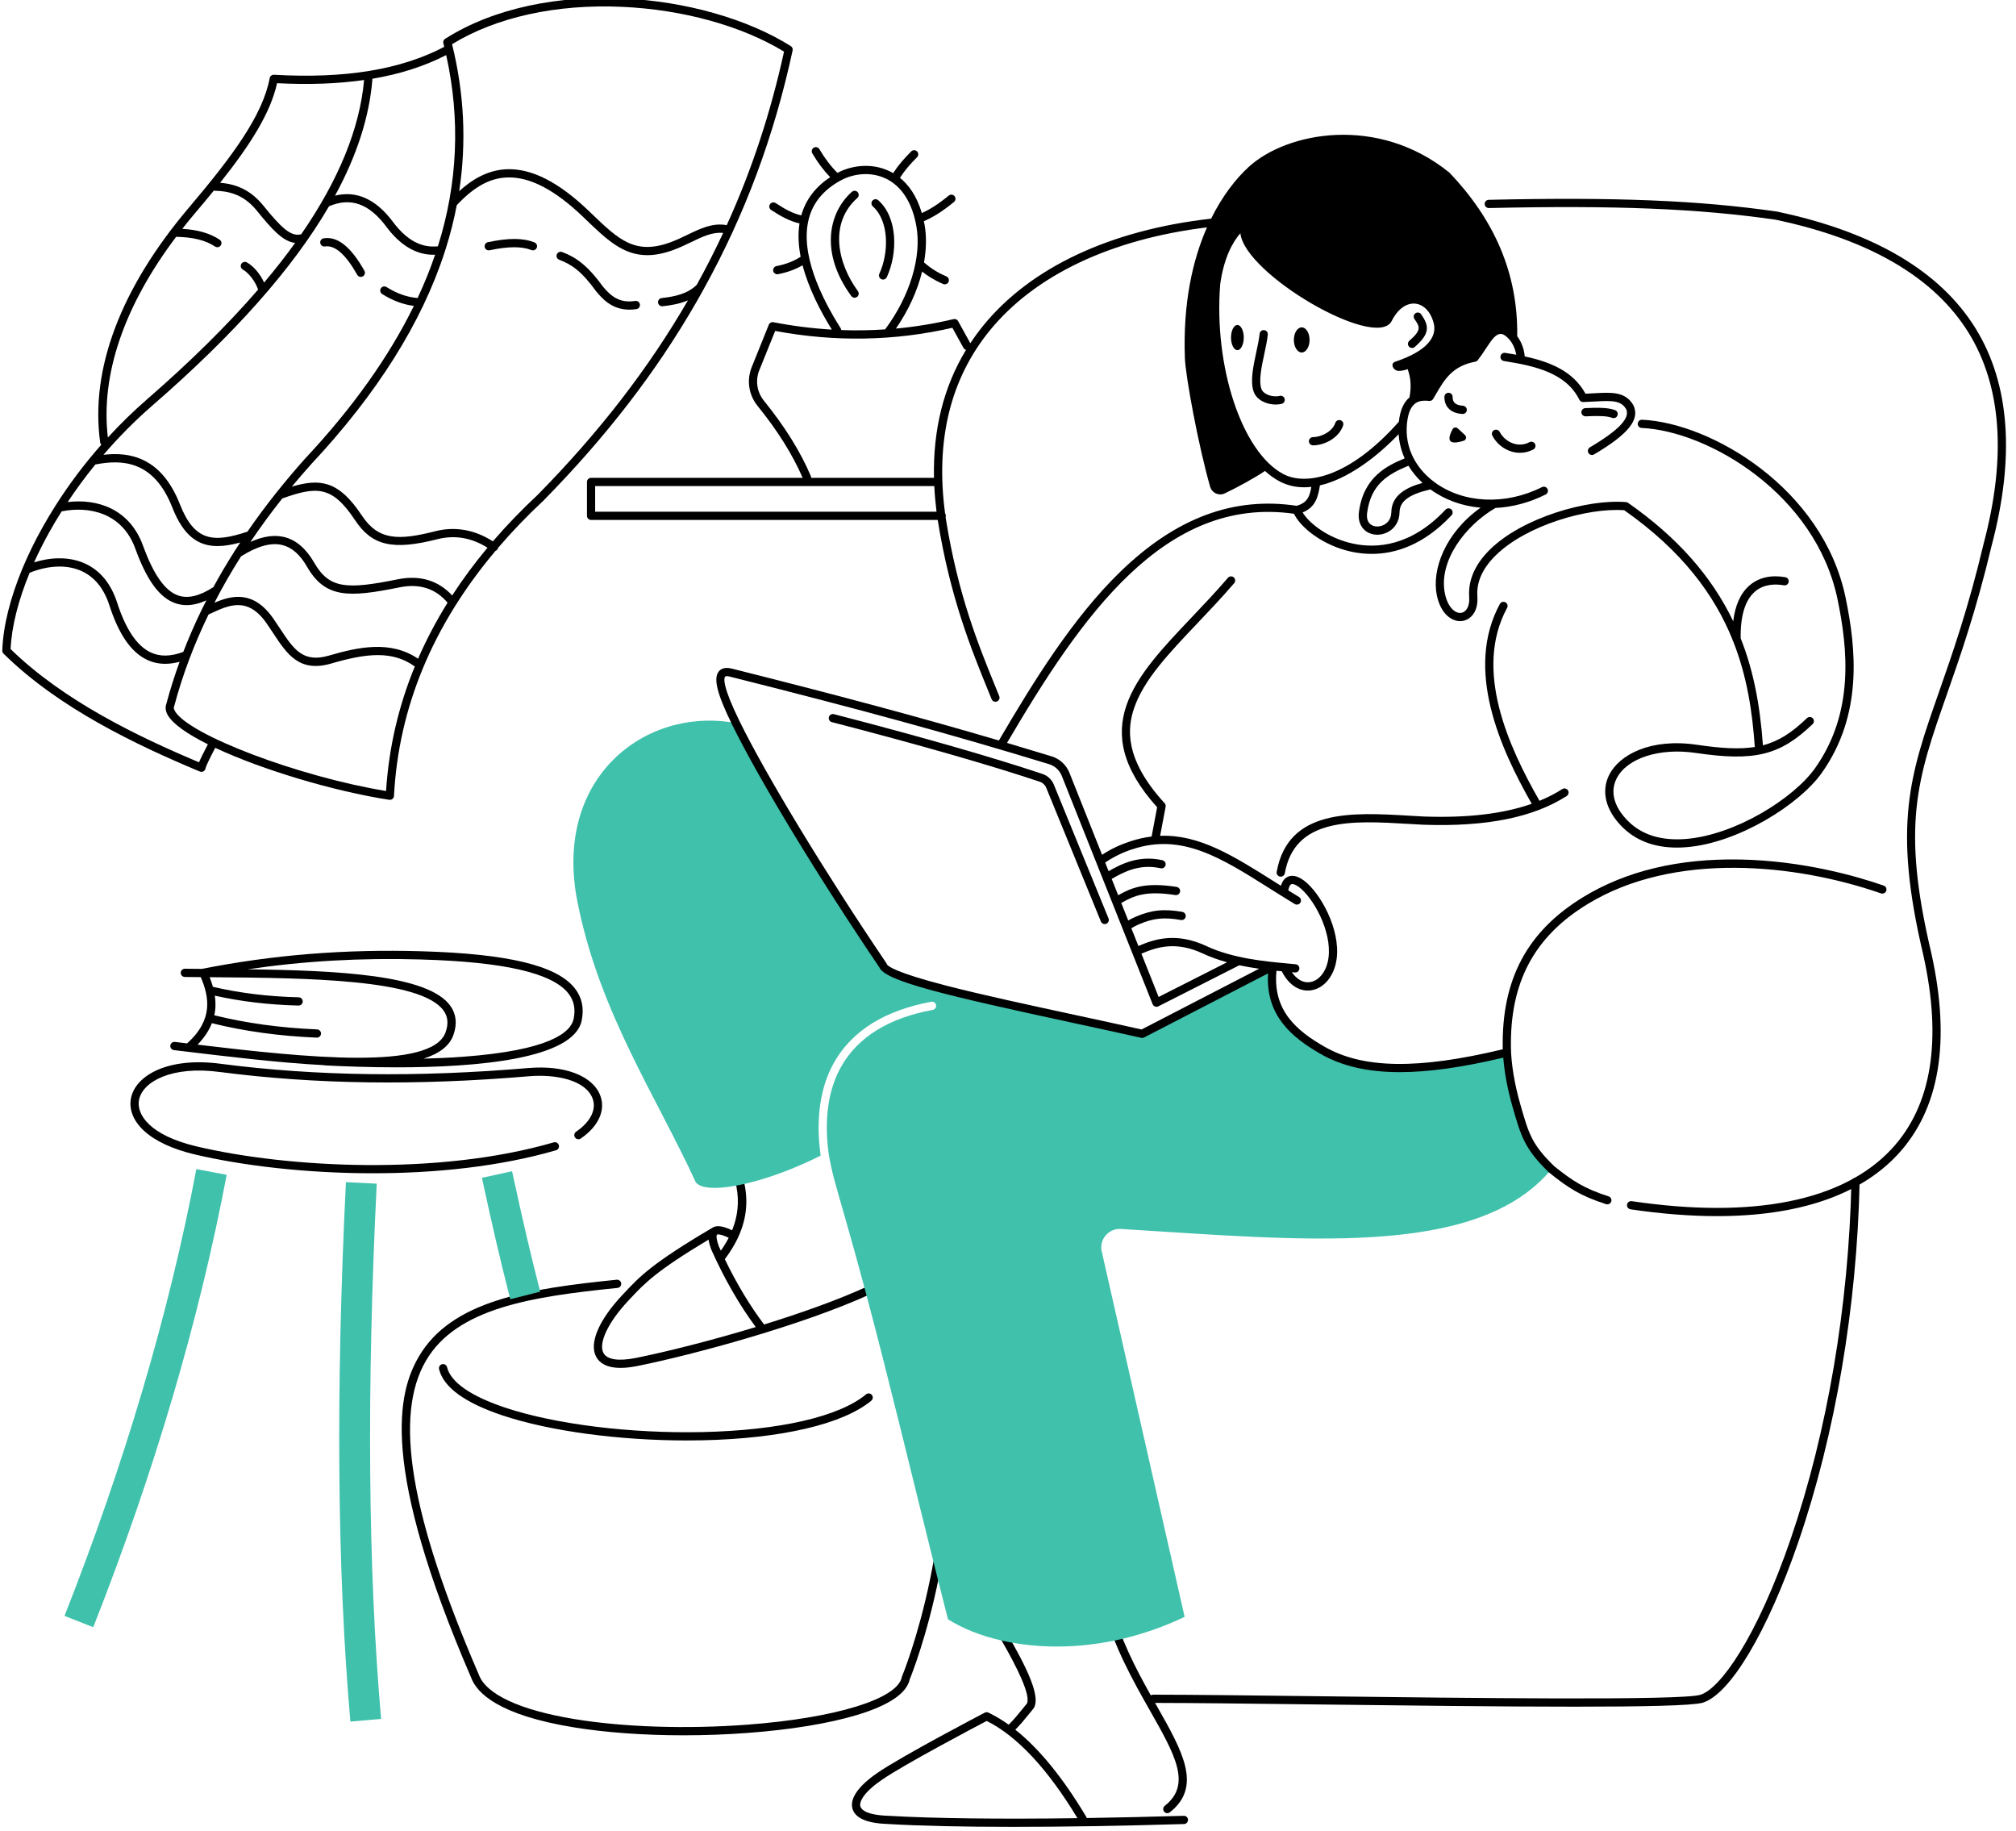 <?xml version="1.0" encoding="UTF-8"?><svg id="Layer_2" xmlns="http://www.w3.org/2000/svg" viewBox="0 0 980 890"><defs><style>.cls-1{fill:#40c1ac;}</style></defs><path d="M575.45,882.46c-16.55.49-32.33.85-47.17,1.08-.05-.2-.12-.4-.24-.59-11.26-18.89-22.81-33.07-34.49-42.34,2.62-2.66,4.01-4.37,6.53-7.47.68-.84,1.45-1.78,2.34-2.87.08-.09.15-.19.21-.3,2.47-4.43-.55-13.95-10.54-31.65-4.69-8.32-10.92-18.46-18.84-30.73-.6-.93-1.84-1.19-2.77-.59-.93.6-1.19,1.84-.59,2.76,3.67,5.69,10.71,16.6,17.01,27.52,7.66,13.28,14.21,26.59,12.3,30.61-.84,1.03-1.57,1.93-2.22,2.72-2.65,3.25-3.93,4.83-6.65,7.58-3.27-2.35-6.56-4.31-9.85-5.88-.57-.27-1.23-.26-1.79.03-1.63.85-39.91,20.86-52.15,29.25-9.26,6.34-13.57,12.53-12.14,17.44,1.35,4.6,7.15,7.09,17.19,7.41,15.68.93,36.36,1.39,60.84,1.39s52.44-.46,83.14-1.37c1.1-.03,1.97-.95,1.94-2.06-.04-1.1-.93-1.98-2.06-1.94ZM431.77,882.45c-11.12-.36-13.16-3.29-13.53-4.54-.68-2.33,1.74-6.98,10.56-13.02,11.02-7.56,44.9-25.41,50.85-28.54,14.8,7.4,29.64,23.29,44.12,47.26-38.29.52-70.04.13-92-1.16Z"/><path d="M442.24,816.1c1.71-4.17,30.28-75.83,17.26-156.65-.18-1.09-1.21-1.83-2.29-1.66-1.09.18-1.83,1.2-1.66,2.29,13.16,81.69-16.77,153.92-17.07,154.64-.05.12-.09.25-.12.39-2.11,10.6-32.36,19.88-75.26,23.07-29.37,2.19-59.9,1.2-83.78-2.72-26.58-4.36-43.13-12.06-46.59-21.68-.01-.04-.03-.08-.05-.12-33.27-77.1-41.39-125.55-25.57-152.47,14.95-25.44,51-31.03,93.07-35.28,1.1-.11,1.9-1.09,1.79-2.19-.11-1.1-1.08-1.89-2.19-1.79-43.18,4.37-80.22,10.18-96.12,37.24-10.4,17.69-19.08,53.11,25.32,156.03,2.85,7.81,13.79,18.33,49.69,24.22,15.75,2.58,34.35,3.91,53.62,3.91,10.29,0,20.78-.38,31.11-1.15,20.98-1.56,39.33-4.57,53.07-8.69,15.6-4.68,24.27-10.53,25.78-17.39Z"/><path d="M289.88,659.53c1.44,2.59,4.66,5.24,11.8,5.24,2.29,0,4.98-.27,8.15-.91,27.38-5.49,80.62-19.95,113.27-34.93,1-.46,1.44-1.65.98-2.65-.46-1-1.65-1.44-2.65-.98-14.06,6.45-31.99,12.81-50,18.38-6.93-9.18-13.33-19.83-19.09-31.74,14.42-19.08,13.95-38.21-1.48-60.16-.64-.9-1.88-1.12-2.79-.49-.9.63-1.12,1.88-.49,2.79,11.14,15.84,13.89,30.04,8.31,43.83-4.52-2.17-7.61-2.57-9.59-1.23-29.38,17.32-35.34,23.68-42.88,31.74l-.9.96c-11.57,12.31-16.29,23.59-12.64,30.16ZM350.41,607.81c-.32-.69-.65-1.37-.96-2.07-1.74-4.75-.94-5.72-.93-5.73.01,0,1.15-.67,5.71,1.54-1.08,2.09-2.35,4.18-3.82,6.26ZM305.44,632.11l.91-.97c6.98-7.45,12.57-13.42,38.09-28.7.22,1.63.76,3.31,1.28,4.74.02.04.03.08.05.13,6.38,14.24,13.65,26.86,21.61,37.62-22.07,6.69-43.84,12.12-58.33,15.02-8.34,1.67-13.9.83-15.67-2.36-2.64-4.75,2.21-14.99,12.06-25.48Z"/><path d="M902.03,572.45h-.04c-1.08,0-1.98.87-2,1.96-1.28,60.1-11.75,121.69-29.5,173.45-16.49,48.09-34.37,73.01-44,75.81-9.69,2.82-111.49,1.58-185.82.67-33.3-.4-62.06-.75-80.14-.75-.41,0-.79.12-1.11.33-7.31-13.03-14.96-27.64-19.37-44.56-.28-1.07-1.37-1.71-2.44-1.43-1.07.28-1.71,1.37-1.43,2.44,5.16,19.8,14.54,36.33,22.81,50.92,12.28,21.65,20.39,35.95,7.22,46.32-.87.68-1.02,1.94-.33,2.81.39.5.98.76,1.57.76.43,0,.87-.14,1.24-.43,15.86-12.5,6.12-29.68-6.22-51.43-.32-.57-.65-1.15-.98-1.73,18.11.01,46.43.36,79.13.75,42.99.52,88.95,1.08,124.65,1.08,33.1,0,57.4-.48,62.33-1.91,13.37-3.88,31.68-34.64,46.67-78.35,17.87-52.13,28.42-114.16,29.71-174.66.02-1.1-.85-2.02-1.96-2.04Z"/><path class="cls-1" d="M170.32,836.67c-6.41-73.34-7.14-161.55-2.16-262.16l14.98.74c-4.95,99.94-4.23,187.45,2.12,260.11l-14.94,1.31Z"/><path class="cls-1" d="M45.31,790.8l-13.95-5.5c29.32-74.35,50.89-147.41,64.09-217.14l14.74,2.79c-13.38,70.66-35.2,144.62-64.87,219.85Z"/><path class="cls-1" d="M248.05,631.43c-5.16-20.27-8.12-32.96-13.79-59.03l14.66-3.19c5.62,25.87,8.56,38.45,13.67,58.51l-14.54,3.7Z"/><path d="M291.9,532.69c-3.48-9.79-17.24-15.14-35.05-13.64-54.35,4.6-103.2,3.94-149.32-2.03-26.1-3.56-41.83,5.78-43.89,16.84-1,5.4,1.25,10.97,6.34,15.67,5.39,4.98,13.91,8.96,24.63,11.49,23.2,5.48,54.22,9.17,86.62,9.17,30.24,0,61.68-3.21,89.07-11.18,1.06-.31,1.67-1.42,1.36-2.48-.31-1.06-1.42-1.67-2.48-1.36-56.03,16.3-129.29,12.44-173.65,1.96-22.73-5.37-29.27-15.5-27.96-22.54,1.67-8.97,16.04-16.79,39.43-13.6,46.42,6.01,95.54,6.68,150.19,2.05,13.07-1.1,27.7,1.86,30.94,10.99,1.87,5.27-1.15,11.24-8.09,15.98-.91.62-1.15,1.87-.52,2.78.62.91,1.87,1.15,2.78.52,8.53-5.83,12.12-13.54,9.6-20.62Z"/><path d="M84.54,510.34l2.52.3c24.32,2.93,48.94,5.89,70.36,7.01.17.06.35.1.54.11,9.17.48,21.47.95,34.81.95,38.75,0,86.14-3.92,90-22.77,1.23-6.02.09-11.29-3.39-15.69-8.74-11.03-32.4-16.73-74.48-17.95-37.27-1.08-72.2,1.73-106.79,8.57-2.77-.02-5.53-.05-8.23-.08h-.02c-1.09,0-1.99.88-2,1.98-.01,1.1.87,2.01,1.98,2.02,2.55.03,5.14.05,7.75.08,4.03,9.45,6.27,20.61-6.55,32.11-.03.03-.06.06-.09.09-1.14-.14-2.28-.27-3.41-.41l-2.52-.3c-1.1-.14-2.09.65-2.22,1.75-.13,1.1.65,2.09,1.75,2.22ZM204.79,466.3c40.24,1.16,63.62,6.54,71.46,16.43,2.75,3.47,3.6,7.53,2.61,12.4-1.37,6.69-11.78,15.32-53.56,18.42-6.44.48-13,.78-19.43.94,7.49-2.38,12.6-6.06,14.53-11.49,1.89-5.3,1.42-10.04-1.39-14.06-10.65-15.24-54.95-17.32-98.57-17.87,27.32-4.05,55.11-5.63,84.36-4.78ZM103.02,497.26c15.56,3.88,32.68,6.25,50.95,7.02.03,0,.06,0,.08,0,1.07,0,1.95-.84,2-1.92.05-1.1-.81-2.04-1.91-2.08-17.93-.76-34.71-3.08-49.96-6.86.71-3.29.71-6.48.25-9.54,12.81,2.85,26.14,4.44,40.69,4.8.02,0,.03,0,.05,0,1.08,0,1.97-.86,2-1.95.03-1.1-.84-2.02-1.95-2.05-14.96-.38-28.61-2.05-41.72-5.1-.45-1.61-1-3.18-1.59-4.68.61,0,1.22.01,1.83.02,45.06.37,101.13.82,111.96,16.32,2.06,2.95,2.36,6.36.9,10.43-6.66,18.69-67.88,12.32-120.56,6.02,3.4-3.51,5.62-7.01,6.96-10.43Z"/><path class="cls-1" d="M754.17,568.23c-.42.51-.86,1.01-1.3,1.51-36.72,41.64-120.14,32.92-207.98,27.51-5.67-.35-10.24,4.57-9.49,10.2l40.46,178.32c-10.11,4.82-20.23,8.3-30.11,10.64-1.33.31-2.65.6-3.96.87h-.01c-17.95,3.71-34.99,3.66-49.69,1.04-1.76-.31-3.5-.66-5.19-1.04-10.19-2.33-19.06-5.91-26.06-10.32-1.61-6.27-3.21-12.54-4.78-18.81-.77-3.06-1.54-6.11-2.3-9.16h0c-10.9-43.59-21.2-86.92-32.47-129.24-.34-1.31-.69-2.61-1.04-3.91-3.19-11.9-6.46-23.72-9.84-35.44-4.06-14.21-6.04-20.35-7.63-30.03-2.23-16.81-.11-31.2,6.36-42.41,8.14-14.11,23.04-23.25,44.29-27.18,1.09-.2,1.81-1.24,1.61-2.33-.2-1.09-1.24-1.8-2.33-1.6-22.46,4.15-38.28,13.94-47.03,29.11-7,12.14-9.25,27.64-6.75,45.66-13.09,6.58-26.26,11.3-37.03,13.74-1.38.32-2.71.6-4,.83-9.95,1.84-17.29,1.43-19.67-1.63-19.31-41.95-46.11-81.64-56.98-133.67-13.62-61.27,30.65-96.51,74.07-89.87.81.12,1.61.26,2.42.41,13.93,26.92,42.42,74.51,72.86,121.51,68.61,18.89,124.61,29.48,124.61,29.48,0,0,48.02-23.23,62.74-30.91.62-.33,1.18-.62,1.68-.89-.05.35-.09.7-.12,1.05-2.28,22.93,16.55,38.95,38.64,44.76,14.55,3.83,37.06,2,51.96.05,6.96-.91,13.83-2.5,20.46-4.8.16-.05.31-.11.47-.16l.54,2.29,5.55,23.45c2.09,14.61,7.9,23.88,17.04,30.97Z"/><path d="M384.45,22.42c-42.15-26.45-119.74-34.2-168.07-3.56-.73.46-1.08,1.35-.86,2.18.15.58.29,1.15.43,1.73,0,0,0,0,0,0-21.16,11.1-48.23,15.54-82.77,13.56-1.02-.04-1.9.64-2.08,1.63-3.33,17.78-17.51,37.29-39.31,62.99-33.14,39.08-48.04,78.52-43.09,114.06.06.44.27.82.55,1.11-8.19,9.28-15.64,19.17-22.17,29.45-.03.04-.06.08-.08.13-2.21,3.48-4.32,6.99-6.31,10.55-3.73,6.66-6.96,13.29-9.68,19.79,0,.02-.02.04-.02.05-6.04,14.48-9.48,28.26-9.88,40.05-.02.56.2,1.1.59,1.49,27.04,26.74,65.22,44.68,95.46,57.33.25.1.51.15.77.15.32,0,.64-.08.92-.23.53-.28.9-.77,1.03-1.35.36-1.69,3.08-6.94,4.75-10.1,0,0,0,0,0,0,22.86,10.71,57.64,21.11,84.58,25.26.11,0,.21.02.31.02.46,0,.9-.15,1.26-.45.44-.35.71-.88.74-1.44,2.24-42.92,18.8-82.84,49.32-119.07h.01s0-.02,0-.02c.35-.14.68-.36.92-.69.17-.24.28-.5.33-.77h0c6.7-7.84,14.07-15.51,22.09-23,30.55-31.06,54.89-62.65,74.4-96.58,1.13-1.96,2.24-3.92,3.32-5.9.01,0,.01-.01.01-.01,0,0,0,0,0,0,.02-.03.03-.06.05-.09,0-.01.02-.03.02-.04.05-.07.09-.15.12-.23,20.02-36.16,34.16-74.15,43.19-115.89.18-.82-.17-1.67-.89-2.12ZM216.9,26.79c6.95,31.18,5.6,62.39-4.03,92.91-8,.87-15.12-2.95-21.72-11.69-8.3-11.21-17.8-15.52-28.29-12.93,10.62-19.5,16.64-38.21,18.15-56.31.01-.17,0-.33-.03-.49,13.46-2.27,25.37-6.1,35.91-11.5,0,0,0,0,0,.01ZM203.03,144.82c-5-.35-10.08-2.13-15.13-5.31-.94-.59-2.17-.31-2.76.62-.59.93-.31,2.17.62,2.76,5.1,3.21,10.28,5.14,15.43,5.77,0,0,0,0,0,0-12.15,24.77-29.83,49.61-52.83,74.17-4.81,5.36-9.39,10.79-13.73,16.25-.12.11-.21.23-.3.36,0,.01-.02.02-.03.03-.01.01-.02.01-.02.02-4.96,6.23-9.62,12.53-13.99,18.88h0c-16.54,5.51-25.72,4.82-32.84-13.3-9.03-23-24.53-25.54-37.17-24.03,7.38-8.59,15.4-16.67,23.92-24.07,39.74-34.52,68.17-66.56,85.73-96.72,10.63-4.5,19.56-1.29,28.02,10.13,6.73,8.93,14.36,13.43,22.73,13.43.28,0,.55-.03.83-.04,0,0,0,.01,0,.02-2.37,6.99-5.2,13.99-8.49,21.01ZM219.81,289.38s0,.01,0,.02c-6.69-7.3-15.75-10.03-26.37-7.88-25.01,5.06-33.38,4.62-40.68-8.04-3.97-6.88-8.86-11.08-14.56-12.48-4.85-1.19-10.28-.41-16.45,2.37,0,0,0,0,0-.01,4.78-7.11,9.93-14.14,15.46-21.11,16.68-5.92,24.16-6.41,35.39,10.55,8.23,12.44,18.34,14.77,40.04,9.24,8.41-2.14,16.59-.74,24.34,4.14-6.33,7.58-12.05,15.31-17.17,23.2ZM203.23,320.13s0,0,0,0c-13.39-9.12-29.28-5.62-43.22-1.55-12.78,3.73-17.21-2.99-23.92-13.16-1.02-1.54-2.07-3.14-3.2-4.77-9.66-13.9-20.19-11.37-28.66-7.72,0,0,0,0,0,0,3.89-7.59,8.21-15.11,12.95-22.56,8.07-5.03,14.64-6.83,20.06-5.49,4.66,1.15,8.6,4.61,12.05,10.6,8.91,15.45,20.53,14.9,44.93,9.96,9.68-1.96,17.52.56,23.35,7.47-5.54,8.88-10.32,17.97-14.34,27.23ZM46.36,225.73c12.78-2.49,28.36-2.11,37.37,20.82,5.45,13.88,12.57,18.83,22,18.83,3.37,0,7.04-.65,11.03-1.73h0c-.86,1.31-1.71,2.61-2.53,3.91h0c-.2.21-.34.44-.44.69,0,0,0,0,0,0-.01,0-.01.01-.01.02-3.59,5.65-6.94,11.33-10.05,17.07h0c-6.73,4.33-12.3,5.67-17.01,4.09-6.43-2.15-12.05-10.07-17.19-24.21-6.61-18.19-22.49-22.92-36.63-21.23,4.16-6.27,8.66-12.38,13.46-18.27ZM134.69,40.43c15.53.79,29.57.28,42.29-1.54-2.06,23.41-12.34,48.6-30.55,74.95-5.01,1.35-9.68-3.13-18.48-13.99-6.62-8.16-14.07-10.46-20.95-11.02,14.74-18.53,24.47-33.91,27.69-48.39ZM85.62,115.08c8.34.19,14.37,1.7,18.92,4.73.34.23.73.34,1.11.34.65,0,1.28-.31,1.67-.89.61-.92.37-2.16-.55-2.77-4.64-3.1-10.48-4.8-18.16-5.29,2-2.55,4.08-5.1,6.24-7.65,3.18-3.75,6.2-7.37,9.05-10.88,7.03.15,14.37,1.6,20.94,9.7,7.27,8.97,12.65,15.01,18.63,15.69-4.54,6.3-9.57,12.73-15.08,19.25-1.95-4.2-5.11-7.97-8.39-9.79-.96-.54-2.18-.19-2.72.78-.54.97-.19,2.18.78,2.72,2.51,1.39,5.83,5.19,7.41,9.72-14.8,17.12-32.84,34.94-53.89,53.23-6.71,5.83-13.11,12.07-19.14,18.65-3.6-30.43,7.81-63.89,33.19-97.53ZM24.18,258.23c1.83-3.27,3.77-6.51,5.79-9.71,13.32-2.69,29.47.66,35.79,18.07,5.66,15.58,11.91,24.05,19.68,26.64,1.69.57,3.45.85,5.28.85,3,0,6.19-.78,9.61-2.32,0,0,0,0,0,0-.7,1.38-1.39,2.75-2.07,4.13,0,.01-.01.02-.01.03,0,.01-.01.03-.02.04-.14.2-.25.42-.32.65,0,0,0,.02-.01.03h-.01c-3.25,6.69-6.18,13.41-8.79,20.18-6.12,2.28-11.33,2.37-15.88.23-6.63-3.12-12.1-11.25-16.27-24.17-2.99-9.25-8.26-15.66-15.67-19.03-7.01-3.19-15.82-3.34-24.72-.53,2.24-4.98,4.79-10.04,7.63-15.12ZM96.75,370.47c-29.34-12.36-65.66-29.69-91.6-55.04.51-10.94,3.72-23.66,9.25-37.06,9.1-3.71,18.25-4.04,25.23-.86,6.34,2.89,10.89,8.48,13.52,16.61,4.59,14.21,10.6,22.9,18.37,26.56,2.72,1.28,5.65,1.92,8.79,1.92,2.23,0,4.57-.33,7-.98,0,0,0,0,0,.01-2.46,6.74-4.6,13.52-6.42,20.34-.47,1.2-.71,3.08.61,5.47,2.43,4.36,9.6,9.32,19.56,14.28-2.14,4.05-3.51,6.84-4.3,8.74ZM187.67,384.42c-42.13-6.89-96.23-27.31-102.69-38.93-.72-1.29-.46-1.9-.37-2.1.04-.09.07-.18.09-.27,4-15.01,9.57-29.86,16.67-44.48,0,0,0,0,0,0,.3-.14.59-.27.89-.41,8.93-4.18,18.16-8.5,27.34,4.71,1.1,1.58,2.14,3.16,3.15,4.69,6.85,10.39,12.77,19.36,28.38,14.8,16.89-4.93,29.65-6.4,40.51,1.47-7.97,19.41-12.64,39.61-13.97,60.52ZM338.67,138.46s0,0,0,0c-4.58,4.46-10.88,5.71-17.01,6.39-1.1.12-1.89,1.11-1.77,2.21.11,1.02.98,1.78,1.99,1.78.07,0,.15,0,.22-.01,4.16-.46,8.41-1.18,12.32-2.86h0c-19.2,33.15-43.12,64.08-72.99,94.46-7.91,7.38-15.19,14.93-21.85,22.66-8.76-5.66-18.37-7.36-27.93-4.93-17.8,4.54-27.69,4.56-35.72-7.57-11.11-16.79-20.04-18.25-34.07-14.08,3.04-3.68,6.2-7.34,9.45-10.96,31.93-34.08,53.76-68.79,64.9-103.2h0s0-.02,0-.03c.03-.06.05-.13.07-.19.01-.03.02-.07.03-.1,0-.02.01-.03.01-.05,0-.03.02-.06.03-.1.11-.31.21-.63.31-.94,2.23-7.04,4.02-14.12,5.38-21.23,8.51-9.05,16.14-13.22,24.69-13.47,10.89-.3,22.94,5.96,36.76,19.2l1.31,1.26c10.07,9.67,18.03,17.31,29.84,17.31,3.86,0,8.14-.82,13.04-2.65,2.93-1.1,5.63-2.4,8.25-3.66,5.56-2.68,10.47-5.05,15.61-4.49,0,0,0,0,0,0-3.98,8.53-8.26,16.94-12.87,25.25ZM353.28,109.41s0,0,0,.01c-6.77-1.26-12.76,1.62-19.08,4.67-2.54,1.22-5.16,2.49-7.92,3.52-17.51,6.56-25.48-1.1-38.71-13.8l-1.31-1.26c-14.64-14.02-27.61-20.64-39.64-20.31-9.88.29-17.66,5.44-23.4,10.68,0,0,0,0,0-.01h0c3.6-23.65,2.45-47.56-3.47-71.43,21.46-13.15,50.76-19.6,82.68-18.16,29.58,1.33,58.17,9.25,78.7,21.77-6.54,29.8-15.73,57.67-27.85,84.33Z"/><path d="M157.34,115.82c-1.09.17-1.84,1.2-1.66,2.29s1.2,1.84,2.29,1.66c4.82-.76,10.1,3.88,15.68,13.78.37.65,1.05,1.02,1.75,1.02.33,0,.67-.08.98-.26.96-.54,1.3-1.76.76-2.72-6.57-11.68-13.04-16.84-19.79-15.77Z"/><path d="M259.8,117.79c-5.57-2.18-12.54-2.21-22.63-.09-1.08.23-1.77,1.29-1.55,2.37.23,1.08,1.29,1.78,2.37,1.55,9.15-1.92,15.62-1.95,20.35-.09.24.09.49.14.73.14.8,0,1.55-.48,1.86-1.27.4-1.03-.1-2.19-1.13-2.59Z"/><path d="M308.77,146.25c-7.99,1.28-12.19-2.81-15.81-7.12-7.61-10.54-13.39-14.28-19.71-16.65-1.03-.38-2.19.14-2.58,1.17-.39,1.03.14,2.19,1.17,2.58,5.82,2.18,10.85,5.5,17.92,15.3.03.04.06.08.09.11,2.68,3.2,7.4,8.85,16.09,8.85,1.09,0,2.24-.09,3.46-.28,1.09-.17,1.83-1.2,1.66-2.29-.17-1.09-1.2-1.83-2.29-1.66Z"/><path d="M420.99,677.65c-13.03,10.82-42.03,17.49-79.55,18.32-34.78.76-71.45-3.76-95.69-11.82-16.83-5.59-26.66-12.4-28.42-19.69-.26-1.07-1.34-1.74-2.41-1.48-1.07.26-1.73,1.34-1.48,2.41,2.13,8.82,12.57,16.41,31.04,22.55,22.85,7.59,56.47,12.1,89.31,12.1,2.58,0,5.16-.03,7.73-.08,38.41-.85,68.3-7.86,82.02-19.24.85-.71.97-1.97.26-2.82-.71-.85-1.97-.97-2.82-.26Z"/><path d="M781.93,581.42c-11.79-3.82-17.46-7.46-26.43-14.68-10.88-10.61-12.29-15.52-16.45-30.02-2.81-9.79-4.43-19.53-4.57-27.42-.54-31.89,11.3-54.11,37.29-69.95,42.16-25.7,101.31-19.53,142.6-5.18,1.04.36,2.18-.19,2.55-1.23.36-1.04-.19-2.18-1.23-2.55-12.89-4.48-39.08-12.08-69.69-12.68-29.83-.59-55.51,5.54-76.31,18.22-27.32,16.65-39.77,39.98-39.2,73.43,0,.19.02.39.02.58-41.18,9.88-67.95,9.49-86.67-1.26-13.3-7.64-25.26-17.42-23.33-36.9.88.09,1.75.17,2.59.25,2.98,5.97,7.55,9.36,12.59,9.36.55,0,1.1-.04,1.66-.12,6.34-.92,11.33-7.06,12.41-15.28,1.92-14.59-8.14-32.3-15.91-38.07-3.71-2.76-6.3-2.52-7.82-1.83-1.6.72-2.71,2.2-3.35,4.4-1.12-.7-2.23-1.4-3.32-2.09-19.88-12.53-36.42-22.95-55.41-22.2l2.67-14.13c.12-.62-.06-1.26-.49-1.72-19.92-21.75-18.02-36.74-14.86-46.12,4.65-13.8,16.79-26.57,30.83-41.36,5.88-6.19,11.96-12.59,17.85-19.46.72-.84.62-2.1-.22-2.82-.84-.72-2.1-.62-2.82.22-5.82,6.8-11.86,13.16-17.71,19.31-27.46,28.91-51.2,53.89-16.7,92.19l-2.69,14.23c-3.4.42-6.89,1.19-10.51,2.39-5.06,1.68-9.42,3.76-13.57,6.49l-15.85-39.82c-1.55-3.89-4.74-6.83-8.75-8.05-7.22-2.21-14.4-4.37-21.61-6.51,36.07-61.37,76.6-120.31,139.51-111.36,3.31,6.96,14.5,15.66,28.18,18.5,2.88.6,6.11,1,9.6,1,11.19,0,25.06-4.09,38.8-18.76.76-.81.71-2.07-.09-2.83-.81-.76-2.07-.72-2.83.09-16.76,17.89-33.54,18.89-44.67,16.58-12.31-2.56-21.58-9.89-24.8-15.22,6.46-2.59,7.55-7.89,8.41-13.15,13.4-3.09,27.43-13.55,38.26-24.89.27,4.08,1.27,8.04,2.94,11.76-8.19,3.43-19.94,8.79-22.22,25.95-.74,5.6,1.87,8.36,3.49,9.51,1.54,1.09,3.44,1.65,5.41,1.65,1.67,0,3.39-.4,4.97-1.21,3.66-1.86,5.79-5.38,5.85-9.66.07-5.4,4.58-8.74,15.02-11.16,7.12,5.15,15.52,8.13,24.39,8.88-17.29,12.31-23.88,30.19-21.25,42.7,1.98,9.41,7.78,13.01,12.34,12.37,4.03-.57,7.87-4.47,7.33-11.93-.49-6.93,2.49-13.63,8.87-19.91,14.91-14.69,44.73-23.3,62.53-21.99,28.24,19.84,43.86,41.19,52.63,62.88.04.38.18.72.4,1,6.72,17.05,9.27,34.3,10.44,51.19-7.39,1.17-16.22.68-28.16-1.08-22.61-3.33-37.67,4.9-42.58,14.54-4.04,7.93-1.85,17.07,6.01,25.1,6.72,6.86,15.75,10.32,26.88,10.32,1.49,0,3.02-.06,4.58-.19,25.13-1.99,54.86-20.63,65.83-36.11,20.04-28.27,16.71-60.35,11.58-85.13-11.05-53.32-65.53-84.99-98.96-86.5-1.07-.03-2.04.8-2.09,1.91-.05,1.1.8,2.04,1.91,2.09,32.16,1.45,84.58,31.96,95.23,83.31,4.97,23.99,8.22,55-10.92,82.01-10.46,14.76-38.85,32.53-62.88,34.43-12.02.95-21.54-2.06-28.29-8.95-6.67-6.82-8.56-14.09-5.3-20.48,5.04-9.89,20.84-14.98,38.43-12.39,28.73,4.23,40.95,1.22,56.84-14.01.8-.76.82-2.03.06-2.83-.76-.8-2.03-.82-2.83-.06-7.28,6.98-13.62,11.18-21.39,13.2-1.48-20.61-4.88-37.06-10.81-51.97-.23-10.76,2.15-18.62,6.92-22.72,4.43-3.82,10.1-3.78,14.08-3.07,1.1.19,2.13-.53,2.32-1.62.19-1.09-.53-2.13-1.62-2.32-6.92-1.23-12.94.15-17.39,3.98-4.35,3.75-7.01,9.6-7.94,17.45-10.57-22.08-27.3-40.92-51.12-57.57-.29-.2-.62-.32-.97-.35-18.6-1.6-50.37,7.48-66.21,23.09-7.25,7.14-10.63,14.9-10.05,23.04.35,4.88-1.71,7.38-3.9,7.69-2.86.4-6.48-2.64-7.87-9.23-3.37-16.01,10.06-33.36,24.56-41.76,8.12-.39,16.45-2.55,24.39-6.54.99-.5,1.38-1.7.89-2.69-.5-.99-1.7-1.38-2.69-.89-17.74,8.92-38.25,7.97-52.25-2.4-10.35-7.67-15.12-18.88-13.07-30.75.82-4.76,2.65-7.54,5.58-8.47,1.33-.41,2.96-.5,4.85-.26.79.1,1.56-.27,1.97-.95.47-.79.94-1.59,1.4-2.38,4.1-7.04,7.98-13.69,19.1-15.74.48-.09.92-.35,1.22-.74,1.49-1.93,2.78-3.89,3.92-5.62,3.09-4.69,4.96-7.33,7.53-7.12,1.28.06,3.97,2,5.77,5.51.02.04.03.08.05.12.7,1.4,1.17,2.92,1.42,4.46-1.78-.32-3.58-.62-5.37-.9-1.09-.17-2.11.57-2.29,1.67s.58,2.11,1.67,2.29c15.02,2.35,30.22,5.74,36.68,18.82,0,.02.03.03.04.05.07.13.15.25.25.36.03.03.05.06.08.09.11.12.24.22.37.31.03.02.05.03.08.04.12.07.24.12.38.16.04.01.08.02.11.03.16.04.32.07.49.07h0s.04,0,.06,0c1.95-.06,3.77-.16,5.53-.26,8.59-.49,12.85-.54,15.35,3.71,1.25,2.8.69,7.78-17.62,18.57-.95.56-1.27,1.79-.71,2.74.37.63,1.04.98,1.72.98.34,0,.7-.09,1.01-.28,16.64-9.81,22.38-16.92,19.18-23.78-.02-.05-.05-.1-.08-.15-3.83-6.66-10.56-6.28-19.09-5.79-1.34.08-2.74.15-4.17.21-6.03-11-17.3-15.5-29.53-18.12-.2-2.39-.84-4.75-1.9-6.91,0-.01,0-.02-.01-.03-.03-.08-.07-.16-.11-.23-.48-.95-1.04-1.83-1.64-2.65.46-31.07-11.61-57.11-32.91-79.46h0s0,0,0,0c-34.72-28.2-79.12-19.88-97.75-2.68-6,5.53-12.58,13.78-18.14,25.01-48.71,5.48-87.64,23.62-110.67,51.86-2.29,2.81-4.41,5.71-6.37,8.69l-5.94-10.75c-.44-.79-1.34-1.19-2.21-.98-9.25,2.2-18.6,3.73-28.03,4.6,6.09-8.8,10.44-18.38,12.73-27.71,2.49,1.97,5.68,4.09,10.24,6.05.26.11.52.16.79.16.78,0,1.51-.45,1.84-1.21.44-1.01-.03-2.19-1.05-2.63-5.17-2.22-8.42-4.66-10.89-6.81,1.14-6.44,1.28-12.69.26-18.36-.1-.58-.23-1.12-.35-1.68,4.54-1.9,9.34-4.96,14.66-9.35.85-.7.97-1.96.27-2.82s-1.96-.97-2.82-.27c-4.79,3.95-9.08,6.72-13.09,8.49-2.49-8.54-6.57-13.84-10.63-17.13,2.43-3.77,5.01-6.66,8.32-10.01.78-.79.77-2.05-.01-2.83-.78-.78-2.05-.77-2.83.01-3.46,3.5-6.18,6.55-8.78,10.55-.53-.31-1.05-.59-1.56-.84-9.2-4.5-19.06-2.66-25.23.57-.1.05-.19.1-.28.16-3.19-3.17-6.07-6.94-8.79-11.54-.56-.95-1.79-1.27-2.74-.7-.95.56-1.27,1.79-.7,2.74,2.69,4.55,5.54,8.35,8.69,11.6-7.19,4.71-11.9,10.93-14.05,18.55-4.16-.94-7.91-3.01-12.45-5.98-.92-.61-2.16-.35-2.77.58-.61.92-.35,2.16.58,2.77,4.79,3.14,9.03,5.46,13.78,6.53-.83,5.21-.52,10.69.55,16.21-3.25,2.13-7.11,3.63-11.76,4.54-1.08.21-1.79,1.26-1.58,2.35.19.95,1.02,1.62,1.96,1.62.13,0,.26-.01.39-.04,4.6-.9,8.52-2.34,11.93-4.34,2.91,11.17,8.63,22.24,14.23,31.27-9.43-.56-18.91-1.75-28.4-3.59-.94-.19-1.88.33-2.24,1.21l-8.33,20.67c-2.53,6.28-1.44,13.47,2.85,18.77,9.72,11.99,17.09,23.75,21.93,34.97h-102.85c-1.1,0-2,.9-2,2v16.47c0,1.1.9,2,2,2h168.5c6.03,37.66,16.4,63.05,24.72,83.46l1.49,3.66c.32.78,1.06,1.25,1.85,1.25.25,0,.51-.05.75-.15,1.02-.42,1.52-1.58,1.1-2.61l-1.49-3.66c-8.68-21.28-18.52-45.39-24.48-82.59-.04-.24-.06-.47-.1-.71.07-.21.12-.43.12-.66,0-.43-.14-.83-.37-1.15-4.75-35.49,2.55-65.4,21.73-88.91,21.98-26.95,59.07-44.43,105.58-50.11-6.93,15.73-11.74,36.69-10.74,63.56.34,9.03,6.64,42.87,12.28,62.5.87,3.04,4.26,4.57,7.11,3.21,6.14-2.91,14.57-7.54,19.54-10.9,2.25,2.04,4.6,3.75,7.06,5.05,3.77,2,7.81,2.89,12,2.89,1.15,0,2.31-.07,3.48-.2-.84,4.75-1.93,7.73-7.18,9.19-30.62-4.57-58.59,5.86-85.52,31.9-23.37,22.59-42.7,54.07-58.98,81.81-.07.12-.12.24-.17.36-38.41-11.31-78.01-21.94-129.94-34.96-3.53-.88-5.35.27-6.25,1.39-2.75,3.4-.86,10.93,6.54,26,13.03,26.56,41.75,73.88,71.49,117.8,2.83,6.65,31.23,13.42,94.06,26.98,11.13,2.4,22.64,4.89,33.28,7.28.46.1.94.04,1.36-.17l60.27-31.14c-1.32,20.7,12.01,31.37,25.46,39.09,10.34,5.94,22.9,8.9,38.62,8.9,14.01,0,30.54-2.36,50.26-7.05.56,7.25,2.1,15.52,4.48,23.81,4.15,14.47,5.86,20.46,17.57,31.85.04.04.09.08.14.12,9.42,7.59,15.36,11.41,27.78,15.43.21.07.41.1.62.1.84,0,1.63-.54,1.9-1.38.34-1.05-.24-2.18-1.29-2.52ZM408.65,159.51c-9.53-15.03-19.94-36.5-15.42-53.4,2.13-7.97,7.51-14.26,15.99-18.7,5.3-2.77,13.76-4.36,21.61-.52,7.53,3.69,12.59,11.63,14.62,22.97,2.68,14.91-3.15,34.13-15.2,50.22-7.07.47-14.17.59-21.31.32-.03-.31-.12-.62-.29-.9ZM289.31,236.22h164.86c.2,4.08.56,8.24,1.09,12.47h-165.95v-12.47ZM454.03,232.22h-59.72c0-.28-.04-.56-.15-.83-4.98-11.79-12.66-24.12-22.82-36.66-3.38-4.17-4.24-9.82-2.25-14.76l7.72-19.14c29.14,5.44,58.1,4.92,86.15-1.53l5.38,9.75c.28.51.75.84,1.27.97-10.87,17.89-16.09,38.71-15.59,62.21ZM691.51,234.69c-7.57,2.09-15.06,5.81-15.17,14.26-.05,3.75-2.32,5.46-3.67,6.15-2.11,1.07-4.62,1.02-6.25-.14-1.55-1.1-2.19-3.08-1.84-5.72,1.86-14.04,10.17-18.75,20.09-22.91,1.81,3.03,4.11,5.83,6.84,8.36ZM623.85,230.4c-20.08-10.64-33.85-52.01-30.7-92.23,1.77-12.83,6.06-20.57,9.81-24.82,2.08,19.91,65.58,56.82,73.46,42.83,6.28-12.65,17.55-10.63,20.52.89,1.63,6.29-2.68,13.38-18.73,18.73-2.68.89-.89,4.46,1.78,4.46,1.47-.04,2.92-.34,4.28-.87,1.43,3.84,1.93,8.3.89,13.77-2.46,2.02-4.1,5.28-4.87,9.73-.12.69-.2,1.37-.28,2.05-24.56,27.72-45.6,31.05-56.18,25.44ZM550.55,412.71c23.87-7.92,42.75,3.98,66.66,19.06,1.93,1.22,3.89,2.45,5.89,3.7.03.02.05.04.08.05,2.03,1.26,4.09,2.54,6.2,3.82.32.2.68.29,1.04.29.68,0,1.34-.34,1.71-.96.57-.94.27-2.17-.67-2.75-1.76-1.07-3.49-2.14-5.2-3.2.27-1.61.78-2.7,1.42-2.99.74-.33,2.19.2,3.79,1.39,6.83,5.08,16.04,21.37,14.33,34.34-.84,6.42-4.47,11.18-9.02,11.84-3.25.48-6.39-1.3-8.79-4.83.5.05.99.09,1.46.14.07,0,.13,0,.2,0,1.02,0,1.89-.77,1.99-1.8.11-1.1-.69-2.08-1.79-2.19-1.13-.11-2.38-.23-3.71-.35-10.65-.97-26.74-2.43-39.54-8.43-14.88-6.97-25.38-3.43-33.21-.1l-3.43-8.62c1.06-.66,2.26-1.29,3.59-1.87,7.01-3.04,12.38-3.6,20.5-2.14,1.09.19,2.13-.53,2.32-1.62s-.53-2.13-1.62-2.32c-8.89-1.59-15.07-.94-22.8,2.41-1.26.55-2.42,1.14-3.5,1.77l-3.39-8.51c6.21-3.56,11.92-6.09,26.3-3.85,1.09.16,2.11-.58,2.29-1.67.17-1.09-.58-2.11-1.67-2.29-15.36-2.39-21.93.37-28.41,4.05l-3.16-7.94c6.08-3.49,13.59-7.45,23.8-5.17,1.08.24,2.15-.44,2.39-1.52.24-1.08-.44-2.15-1.52-2.39-11.38-2.54-19.84,1.71-26.17,5.32l-1.67-4.19c4.06-2.76,8.32-4.85,13.31-6.51ZM596.47,467.66l-33.25,16.85-8.37-21.04c7.42-3.16,16.66-6.27,30.04,0,3.69,1.73,7.61,3.08,11.58,4.18ZM554.94,500.31c-10.46-2.34-21.72-4.77-32.61-7.12-22.02-4.75-44.79-9.67-61.93-14.08-25.71-6.61-28.9-9.7-29.26-10.45-.06-.21-.15-.41-.27-.59-29.69-43.84-58.36-91.07-71.34-117.52-8.38-17.08-7.7-20.88-7.02-21.73.23-.29,1.08-.3,2.17-.02,63.38,15.89,108.37,28.22,155.27,42.57,2.84.87,5.1,2.95,6.2,5.71l44.16,110.95c.21.52.63.93,1.15,1.13.53.2,1.11.17,1.61-.09l39.37-19.96c3.27.69,6.51,1.24,9.63,1.67l-57.15,29.53Z"/><path d="M960.4,159.69c-17.19-27.89-49.68-47.02-96.57-56.86-.04,0-.08-.02-.13-.02-37.82-5.45-78.39-7.1-140.03-5.7-1.1.02-1.98.94-1.95,2.04.02,1.09.92,1.96,2,1.96.02,0,.03,0,.05,0,61.37-1.39,101.73.25,139.3,5.65,45.75,9.61,77.34,28.13,93.93,55.03,15.97,25.92,18.43,60.36,7.27,102.41-7.43,31.35-15.37,54-21.74,72.2-14.09,40.21-22.59,64.49-7.57,127.79,9.21,41.61,4.01,73.31-15.47,94.23-23.55,25.29-67.22,34.05-126.29,25.33-1.08-.16-2.11.59-2.27,1.69-.16,1.09.59,2.11,1.69,2.27,14.99,2.21,29.02,3.31,42.03,3.31,39.41,0,69.36-10.1,87.77-29.87,20.43-21.94,25.96-54.85,16.44-97.85-14.76-62.19-6.87-84.7,7.44-125.57,6.41-18.29,14.38-41.05,21.85-72.55,11.43-43.1,8.83-78.59-7.75-105.49Z"/><path d="M427.46,133.03c-.46,1-.02,2.19.98,2.65.27.12.55.18.83.18.76,0,1.48-.43,1.82-1.17,5.4-11.75,5.32-28.95-4.15-37.37-.83-.73-2.09-.66-2.82.17-.73.83-.66,2.09.17,2.82,7.98,7.1,7.86,22.51,3.17,32.71Z"/><path d="M416.62,144.31c.89-.65,1.08-1.9.43-2.8-10.05-13.73-14.04-33.07-.29-45.3.83-.73.9-2,.17-2.82-.73-.83-2-.9-2.82-.17-11.27,10.02-15.72,29.56-.29,50.65.39.54,1,.82,1.62.82.41,0,.82-.13,1.18-.39Z"/><path d="M622.07,192.39c-3.59.86-7.98-.8-8.88-3.35-1.4-3.97.08-10.89,1.39-16.99.72-3.37,1.41-6.56,1.71-9.43.11-1.1-.69-2.08-1.78-2.19-1.11-.13-2.08.69-2.19,1.78-.27,2.65-.94,5.74-1.64,9-1.49,6.94-3.04,14.12-1.25,19.16,1.44,4.07,6.25,6.23,10.7,6.23.99,0,1.97-.11,2.88-.33,1.07-.26,1.74-1.34,1.48-2.41s-1.34-1.73-2.41-1.48Z"/><ellipse cx="632.78" cy="165.2" rx="3.82" ry="6.11"/><path d="M601.51,157.94c-1.71,0-3.1,2.74-3.1,6.11s1.39,6.11,3.1,6.11,3.1-2.74,3.1-6.11-1.39-6.11-3.1-6.11Z"/><path d="M651.65,204.24c-1.05-.35-2.18.21-2.53,1.26-1.52,4.53-7.27,6.94-10.85,6.94-1.1,0-2,.9-2,2s.9,2,2,2c5.6,0,12.61-3.62,14.64-9.67.35-1.05-.21-2.18-1.26-2.53Z"/><path d="M743.49,214.89c-3.01,1.61-5.82,1.27-7.64.71-2.88-.89-5.44-3.03-6.85-5.71-.51-.98-1.72-1.36-2.7-.85-.98.51-1.36,1.72-.85,2.7,1.92,3.66,5.27,6.46,9.21,7.68,1.38.43,2.79.64,4.18.64,2.26,0,4.49-.55,6.52-1.63.97-.52,1.34-1.73.83-2.71-.52-.97-1.73-1.34-2.71-.83Z"/><path d="M711.15,197.18c-4.44-.25-5.01-2.43-5.01-4.3,0-1.1-.9-2-2-2s-2,.9-2,2c0,4.95,3.2,7.98,8.78,8.3.04,0,.08,0,.12,0,1.05,0,1.93-.82,2-1.88.06-1.1-.78-2.05-1.88-2.11Z"/><path d="M708.62,208.18c-.78-.72-2.03-.5-2.53.43-2.78,5.27-2.04,7.93,5.46,5.57,1.18-.37,1.51-1.89.61-2.72l-3.54-3.28Z"/><path d="M783.67,203.07c.24.09.49.14.73.14.8,0,1.55-.48,1.86-1.27.41-1.03-.1-2.19-1.12-2.6-3.48-1.37-8.84-1.25-14.5-1-1.1.05-1.96.99-1.91,2.09.05,1.1.99,1.94,2.09,1.91,5-.23,10.11-.36,12.84.72Z"/><path d="M692.18,396.82c-2.4-.12-4.84-.26-7.3-.41-27.53-1.62-58.75-3.46-64.26,27.29-.19,1.09.53,2.13,1.62,2.32.12.02.24.03.35.03.95,0,1.79-.68,1.97-1.65,4.88-27.26,32.95-25.6,60.08-24,2.47.15,4.92.29,7.36.41,30.52,1.06,53.28-3.51,69.58-13.96.93-.6,1.2-1.83.6-2.76-.6-.93-1.83-1.2-2.76-.6-3.38,2.17-7.07,4.05-11.06,5.69-14.94-26.09-32.14-63.53-15.75-93.75.53-.97.17-2.18-.8-2.71-.97-.53-2.19-.17-2.71.8-17.21,31.75.14,70.2,15.49,97.1-13.85,4.89-31.16,6.94-52.41,6.2Z"/><path d="M512.28,381.3c-1-2.44-3.01-4.32-5.51-5.16-24.19-8.1-59.25-18.15-101.4-29.07-1.07-.27-2.16.37-2.44,1.43-.28,1.07.37,2.16,1.43,2.44,42.06,10.9,77.03,20.92,101.13,28.99,1.4.47,2.52,1.52,3.08,2.88l26.59,65.04c.32.77,1.06,1.24,1.85,1.24.25,0,.51-.05.76-.15,1.02-.42,1.51-1.59,1.09-2.61l-26.59-65.04Z"/><path d="M686.42,169.12c.47,0,.94-.16,1.32-.5,7.49-6.57,7.01-10.2,3.13-15.87-.62-.91-1.87-1.14-2.78-.52-.91.62-1.14,1.87-.52,2.78,2.63,3.84,3.61,5.27-2.47,10.6-.83.73-.91,1.99-.19,2.82.4.45.95.68,1.5.68Z"/></svg>